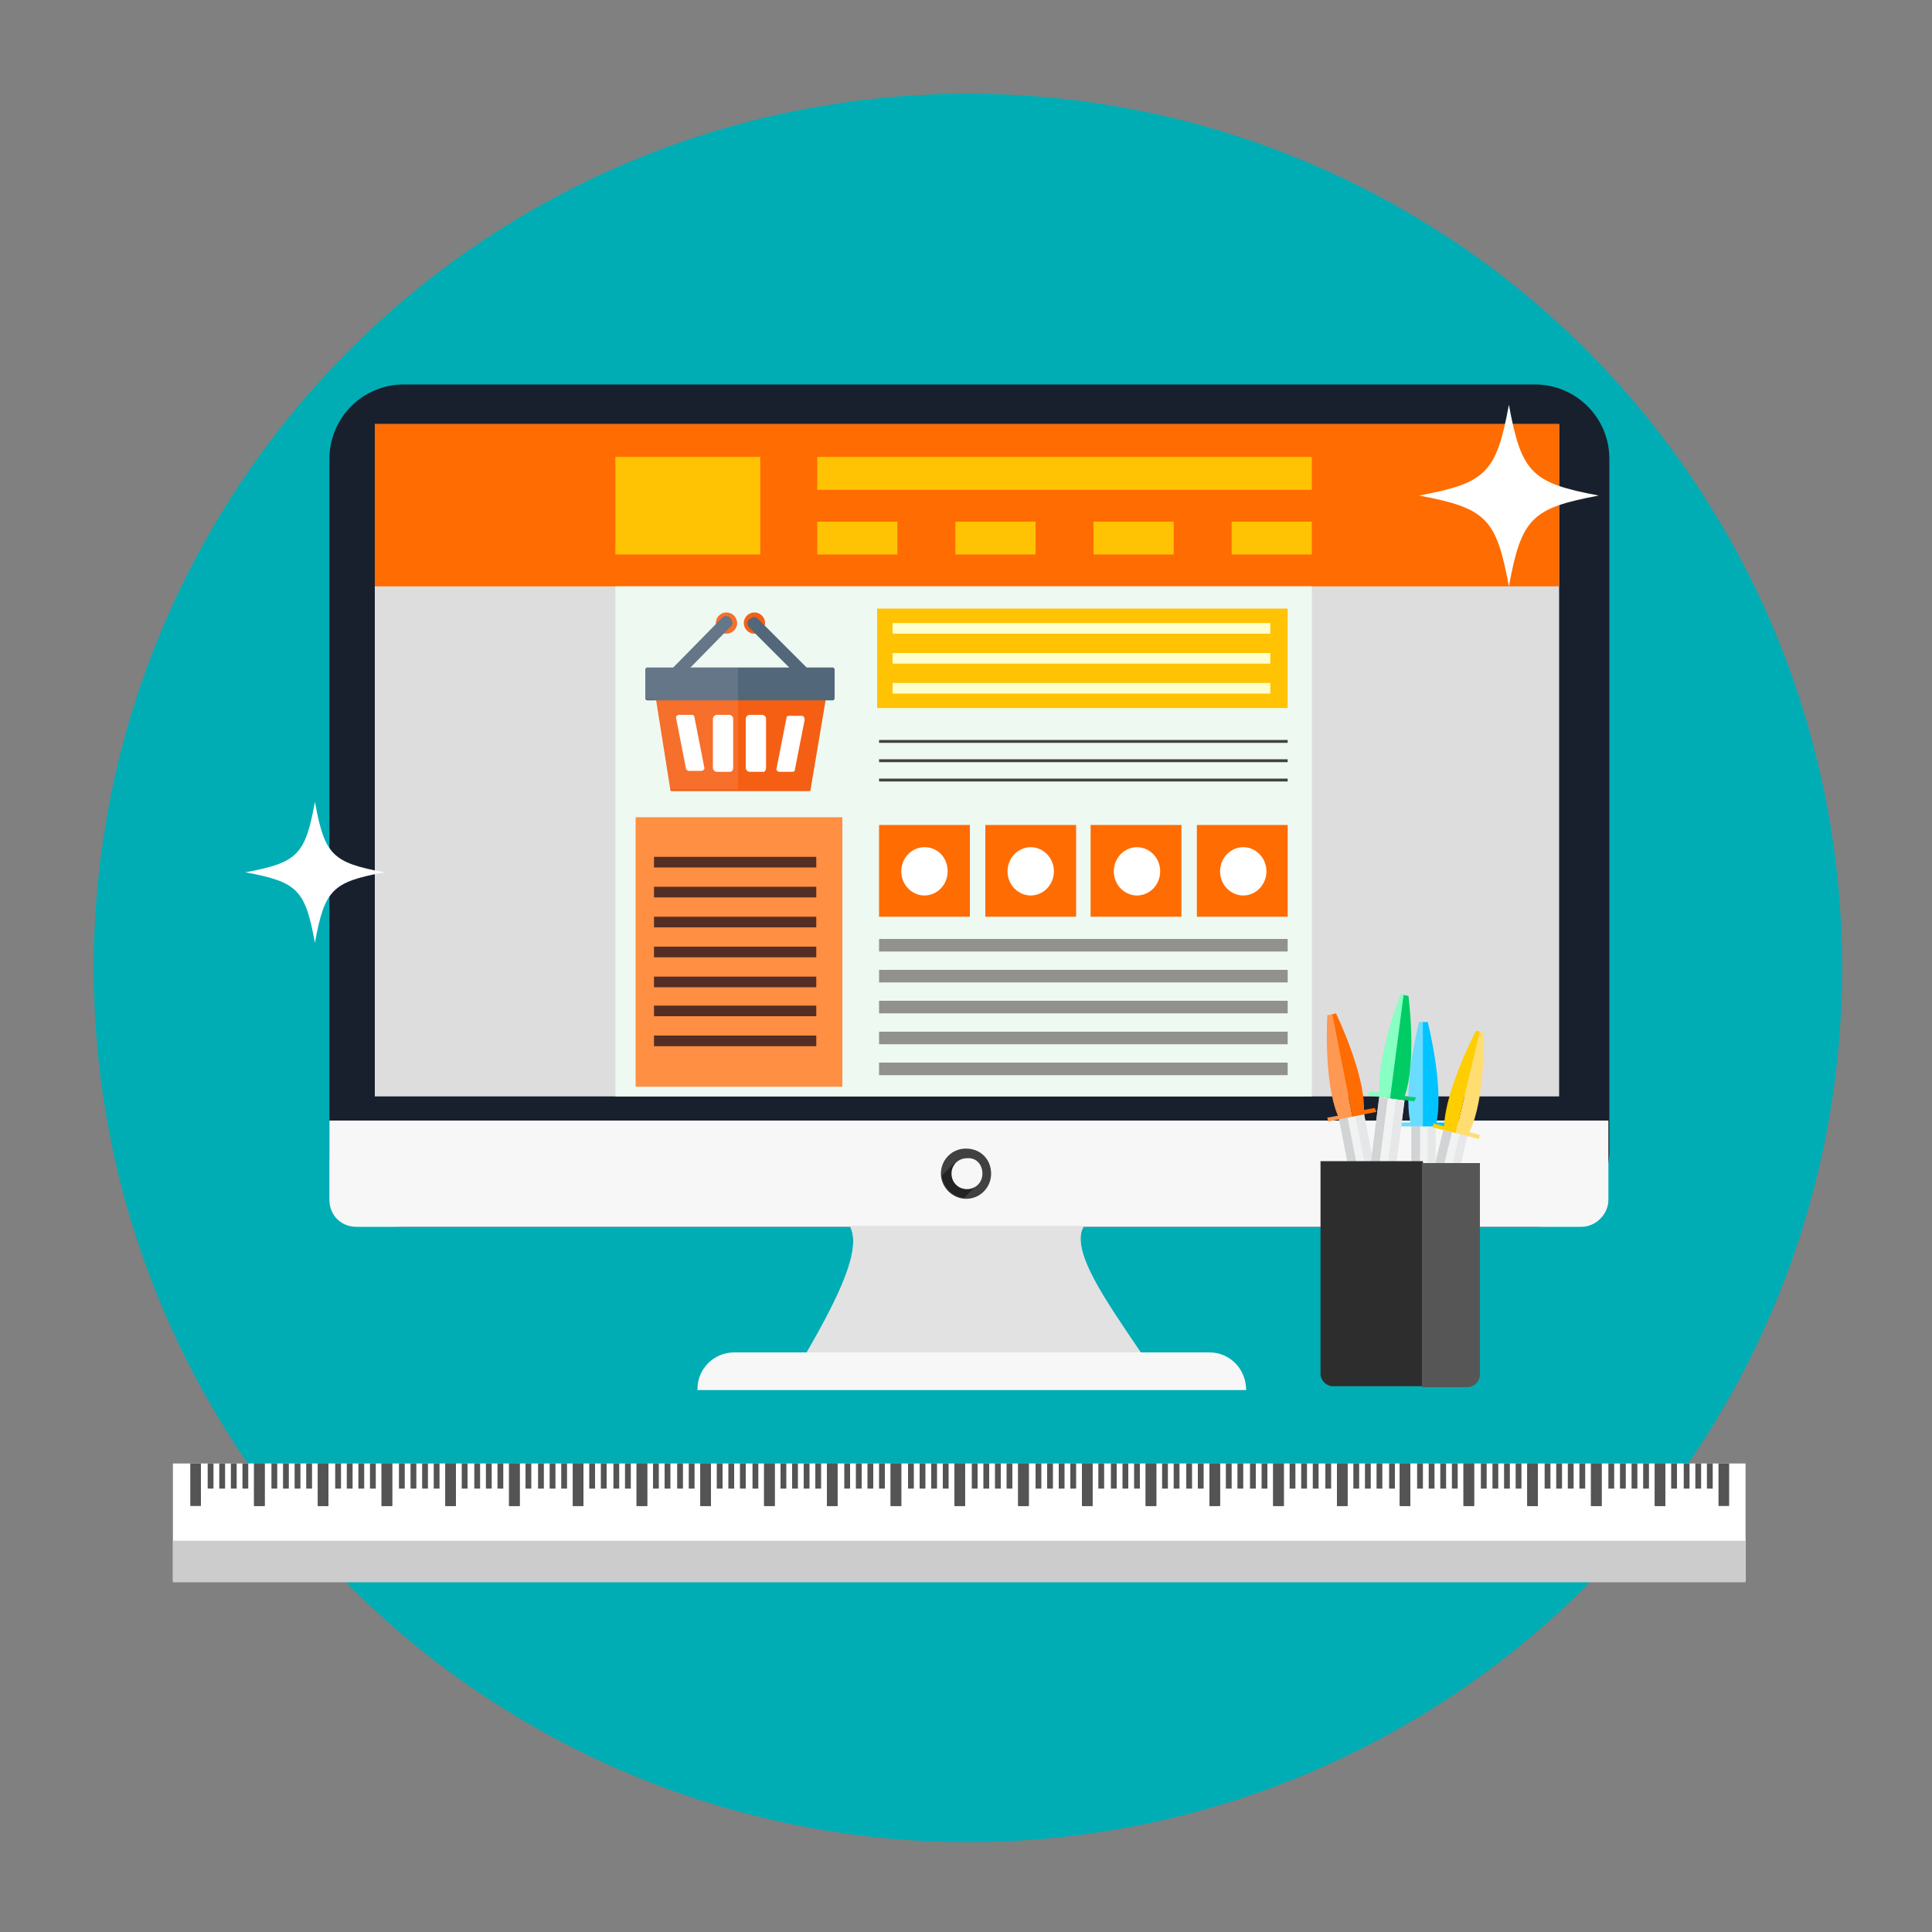 <?xml version="1.0" encoding="utf-8"?>
<!-- Generator: Adobe Illustrator 23.0.0, SVG Export Plug-In . SVG Version: 6.00 Build 0)  -->
<svg version="1.1" id="圖層_1" xmlns="http://www.w3.org/2000/svg" xmlns:xlink="http://www.w3.org/1999/xlink" x="0px" y="0px"
	 viewBox="0 0 200 200" style="enable-background:new 0 0 200 200;" xml:space="preserve">
<rect x="0" y="0" width="200" height="200" fill="#808080" stroke="none"/>
<style type="text/css">
	.st0{fill:#00ADB5;}
	.st1{fill:#18202D;}
	.st2{fill:#F7F7F7;}
	.st3{fill:#414142;}
	.st4{fill:#232323;}
	.st5{fill:#DDDDDD;}
	.st6{fill:#FF6C01;}
	.st7{fill:#EEF9F2;}
	.st8{fill:#FFC303;}
	.st9{fill:#FF8F43;}
	.st10{fill:#542E24;}
	.st11{fill:#FDFFCC;}
	.st12{fill:#424242;}
	.st13{fill:#91918D;}
	.st14{fill:#FFFFFF;}
	.st15{fill:#F55F14;}
	.st16{fill:#53677A;}
	.st17{opacity:0.1;fill:#FFFFFF;}
	.st18{fill:#CDCEC4;}
	.st19{fill:#E2E2E2;}
	.st20{fill:#CCCCCC;}
	.st21{fill:#545454;}
	.st22{fill:#F1F2F2;}
	.st23{fill:#D1D3D4;}
	.st24{fill:#E6E7E8;}
	.st25{fill:#FF9852;}
	.st26{fill:#69DCFF;}
	.st27{fill:#00C3FF;}
	.st28{fill:#88FFC3;}
	.st29{fill:#00CC66;}
	.st30{fill:#FFCE00;}
	.st31{fill:#FFDD71;}
	.st32{fill:#2D2D2D;}
	.st33{fill:#565656;}
</style>
<g>
	<circle class="st0" cx="100.2" cy="100.2" r="90.5"/>
	<g>
		<g id="_x32__1_">
			<g>
				<path class="st1" d="M158.9,127H41.8c-4.2,0-7.7-3.4-7.7-7.7V47.5c0-4.2,3.4-7.7,7.7-7.7h117.1c4.2,0,7.7,3.4,7.7,7.7v71.8
					C166.5,123.5,163.1,127,158.9,127z"/>
				<path class="st2" d="M34.1,116v8.2c0,1.6,1.2,2.8,2.8,2.8h126.8c1.5,0,2.8-1.3,2.8-2.8V116H34.1z"/>
			</g>
			<g>
				<path class="st3" d="M102.6,121.5c0,1.4-1.1,2.6-2.6,2.6c-1.4,0-2.6-1.2-2.6-2.6c0-1.4,1.1-2.6,2.6-2.6
					C101.5,118.9,102.6,120,102.6,121.5z"/>
				<path class="st4" d="M97.5,121.7c0.1,1.2,1.1,2.2,2.3,2.3l1.5-1.5l-2.5-2.1L97.5,121.7z"/>
				<path class="st2" d="M101.7,121.5c0,0.9-0.7,1.6-1.6,1.6c-0.9,0-1.6-0.7-1.6-1.6c0-0.9,0.7-1.6,1.6-1.6
					C101,119.8,101.7,120.5,101.7,121.5z"/>
			</g>
			<g>
				<rect x="38.8" y="43.9" class="st5" width="122.6" height="69.6"/>
				<rect x="38.8" y="43.9" class="st6" width="122.6" height="16.8"/>
				<rect x="63.7" y="60.7" class="st7" width="72.1" height="52.8"/>
				<rect x="90.8" y="63" class="st8" width="42.5" height="10.3"/>
				<rect x="65.8" y="84.6" class="st9" width="21.4" height="27.9"/>
				<g>
					<rect x="67.7" y="88.7" class="st10" width="16.8" height="1.1"/>
					<rect x="67.7" y="91.8" class="st10" width="16.8" height="1.1"/>
					<rect x="67.7" y="94.9" class="st10" width="16.8" height="1.1"/>
					<rect x="67.7" y="98" class="st10" width="16.8" height="1.1"/>
					<rect x="67.7" y="101.1" class="st10" width="16.8" height="1.1"/>
					<rect x="67.7" y="104.1" class="st10" width="16.8" height="1.1"/>
					<rect x="67.7" y="107.2" class="st10" width="16.8" height="1.1"/>
				</g>
				<rect x="92.4" y="64.5" class="st11" width="39.1" height="1.1"/>
				<rect x="92.4" y="67.6" class="st11" width="39.1" height="1.1"/>
				<rect x="92.4" y="70.7" class="st11" width="39.1" height="1.1"/>
				<rect x="91" y="76.6" class="st12" width="42.3" height="0.3"/>
				<rect x="91" y="78.6" class="st12" width="42.3" height="0.3"/>
				<rect x="91" y="80.6" class="st12" width="42.3" height="0.3"/>
				<rect x="91" y="85.4" class="st6" width="9.4" height="9.5"/>
				<rect x="102" y="85.4" class="st6" width="9.4" height="9.5"/>
				<rect x="112.9" y="85.4" class="st6" width="9.4" height="9.5"/>
				<rect x="123.9" y="85.4" class="st6" width="9.4" height="9.5"/>
				<rect x="91" y="97.2" class="st13" width="42.3" height="1.3"/>
				<rect x="91" y="100.4" class="st13" width="42.3" height="1.3"/>
				<rect x="91" y="103.6" class="st13" width="42.3" height="1.3"/>
				<rect x="91" y="106.8" class="st13" width="42.3" height="1.3"/>
				<rect x="91" y="110" class="st13" width="42.3" height="1.3"/>
				<path class="st14" d="M98.1,90.2c0,1.4-1.1,2.5-2.4,2.5c-1.3,0-2.4-1.1-2.4-2.5c0-1.4,1.1-2.5,2.4-2.5
					C97.1,87.7,98.1,88.8,98.1,90.2z"/>
				<path class="st14" d="M109.1,90.2c0,1.4-1.1,2.5-2.4,2.5c-1.3,0-2.4-1.1-2.4-2.5c0-1.4,1.1-2.5,2.4-2.5
					C108,87.7,109.1,88.8,109.1,90.2z"/>
				<path class="st14" d="M120.1,90.2c0,1.4-1.1,2.5-2.4,2.5c-1.3,0-2.4-1.1-2.4-2.5c0-1.4,1.1-2.5,2.4-2.5
					C119,87.7,120.1,88.8,120.1,90.2z"/>
				<path class="st14" d="M131.1,90.2c0,1.4-1.1,2.5-2.4,2.5c-1.3,0-2.4-1.1-2.4-2.5c0-1.4,1.1-2.5,2.4-2.5
					C130,87.7,131.1,88.8,131.1,90.2z"/>
				<g>
					<rect x="63.7" y="47.3" class="st8" width="15" height="10.1"/>
					<rect x="84.6" y="47.3" class="st8" width="51.2" height="3.4"/>
					<rect x="84.6" y="54" class="st8" width="8.3" height="3.4"/>
					<rect x="98.9" y="54" class="st8" width="8.3" height="3.4"/>
					<rect x="113.2" y="54" class="st8" width="8.3" height="3.4"/>
					<rect x="127.5" y="54" class="st8" width="8.3" height="3.4"/>
				</g>
				<g>
					<g>
						<g>
							<path class="st15" d="M83.9,81.8c0,0.1-0.1,0.1-0.1,0.1H69.5c-0.1,0-0.1-0.1-0.1-0.1l-1.7-10.7c0-0.3,0.2-0.5,0.5-0.5h17
								c0.3,0,0.5,0.2,0.5,0.5L83.9,81.8z"/>
							<path class="st14" d="M75.9,79.5v-5.1c0-0.2-0.2-0.4-0.4-0.4h-1.3c-0.2,0-0.4,0.2-0.4,0.4v5.1c0,0.2,0.2,0.4,0.4,0.4h1.3
								C75.8,79.9,75.9,79.7,75.9,79.5z"/>
							<path class="st14" d="M79.3,79.5v-5.1c0-0.2-0.2-0.4-0.4-0.4h-1.3c-0.2,0-0.4,0.2-0.4,0.4v5.1c0,0.2,0.2,0.4,0.4,0.4H79
								C79.2,79.9,79.3,79.7,79.3,79.5z"/>
							<path class="st14" d="M80.7,79.9h1.3c0.2,0,0.3-0.1,0.3-0.3l1-5.1c0-0.2-0.1-0.4-0.3-0.4h-1.3c-0.2,0-0.3,0.1-0.3,0.3l-1,5.1
								C80.3,79.7,80.5,79.9,80.7,79.9z"/>
							<path class="st14" d="M71.6,74h-1.3c-0.2,0-0.4,0.2-0.3,0.4l1,5.1c0,0.2,0.2,0.3,0.3,0.3h1.3c0.2,0,0.4-0.2,0.3-0.4l-1-5.1
								C71.9,74.1,71.8,74,71.6,74z"/>
						</g>
						<path class="st16" d="M86.4,72.3c0,0.1-0.1,0.2-0.2,0.2H67c-0.1,0-0.2-0.1-0.2-0.2v-3c0-0.1,0.1-0.2,0.2-0.2h19.2
							c0.1,0,0.2,0.1,0.2,0.2V72.3z"/>
						<path class="st15" d="M76.3,64.5c0,0.6-0.5,1.1-1.1,1.1c-0.6,0-1.1-0.5-1.1-1.1c0-0.6,0.5-1.1,1.1-1.1
							C75.8,63.4,76.3,63.9,76.3,64.5z"/>
						<path class="st15" d="M79.2,64.5c0,0.6-0.5,1.1-1.1,1.1c-0.6,0-1.1-0.5-1.1-1.1c0-0.6,0.5-1.1,1.1-1.1
							C78.7,63.4,79.2,63.9,79.2,64.5z"/>
						<path class="st16" d="M70.2,70.4c-0.3,0.3-0.7,0.3-0.9,0l0,0c-0.3-0.3-0.3-0.7,0-0.9l5.4-5.5c0.3-0.3,0.7-0.3,0.9,0l0,0
							c0.3,0.3,0.3,0.7,0,0.9L70.2,70.4z"/>
						<path class="st16" d="M83.9,69.5c0.3,0.3,0.3,0.7,0,0.9l0,0c-0.3,0.3-0.7,0.3-0.9,0L77.6,65c-0.3-0.3-0.3-0.7,0-0.9l0,0
							c0.3-0.3,0.7-0.3,0.9,0L83.9,69.5z"/>
					</g>
					<path class="st17" d="M71.6,69.1l3.5-3.5c0,0,0.1,0,0.1,0c0.7,0,1.2-0.7,1-1.4c-0.1-0.4-0.4-0.7-0.8-0.8
						c-0.7-0.2-1.4,0.4-1.4,1c0,0.1,0,0.1,0,0.2l-4.4,4.4H67c-0.1,0-0.2,0.1-0.2,0.2v3c0,0.1,0.1,0.2,0.2,0.2h0.8l1.4,9.2
						c0,0.1,0.1,0.1,0.1,0.1h7.1V69.1H71.6z"/>
				</g>
			</g>
			<g>
				<path class="st2" d="M129,143.9H72.2v-0.1c0-2.1,1.7-3.8,3.8-3.8h49.2C127.3,140,129,141.7,129,143.9L129,143.9z"/>
				<path class="st18" d="M112.2,127H88c0.4,0.8,0.4,1.8,0.2,2.9h23.9C111.8,128.7,111.7,127.7,112.2,127z"/>
				<path class="st19" d="M118.1,140H83.5c3.4-5.9,5.7-10.7,4.5-13.1h24.2C110.7,129.4,114.6,134.8,118.1,140z"/>
			</g>
		</g>
		<g id="_x37__1_">
			<rect x="17.9" y="151.5" class="st14" width="162.8" height="12.2"/>
			<rect x="17.9" y="159.5" class="st20" width="162.8" height="4.3"/>
			<g>
				<g>
					<rect x="19.7" y="151.5" class="st21" width="1.1" height="4.4"/>
					<rect x="26.3" y="151.5" class="st21" width="1.1" height="4.4"/>
					<rect x="21.5" y="151.5" class="st21" width="0.6" height="2.6"/>
					<rect x="22.7" y="151.5" class="st21" width="0.6" height="2.6"/>
					<rect x="23.9" y="151.5" class="st21" width="0.6" height="2.6"/>
					<rect x="25.1" y="151.5" class="st21" width="0.6" height="2.6"/>
				</g>
				<g>
					<rect x="26.3" y="151.5" class="st21" width="1.1" height="4.4"/>
					<rect x="32.9" y="151.5" class="st21" width="1.1" height="4.4"/>
					<rect x="28.1" y="151.5" class="st21" width="0.6" height="2.6"/>
					<rect x="29.3" y="151.5" class="st21" width="0.6" height="2.6"/>
					<rect x="30.5" y="151.5" class="st21" width="0.6" height="2.6"/>
					<rect x="31.7" y="151.5" class="st21" width="0.6" height="2.6"/>
				</g>
				<g>
					<rect x="32.9" y="151.5" class="st21" width="1.1" height="4.4"/>
					<rect x="39.5" y="151.5" class="st21" width="1.1" height="4.4"/>
					<rect x="34.7" y="151.5" class="st21" width="0.6" height="2.6"/>
					<rect x="35.9" y="151.5" class="st21" width="0.6" height="2.6"/>
					<rect x="37.1" y="151.5" class="st21" width="0.6" height="2.6"/>
					<rect x="38.3" y="151.5" class="st21" width="0.6" height="2.6"/>
				</g>
				<g>
					<rect x="39.5" y="151.5" class="st21" width="1.1" height="4.4"/>
					<rect x="46.1" y="151.5" class="st21" width="1.1" height="4.4"/>
					<rect x="41.3" y="151.5" class="st21" width="0.6" height="2.6"/>
					<rect x="42.5" y="151.5" class="st21" width="0.6" height="2.6"/>
					<rect x="43.7" y="151.5" class="st21" width="0.6" height="2.6"/>
					<rect x="44.9" y="151.5" class="st21" width="0.6" height="2.6"/>
				</g>
				<g>
					<rect x="46.1" y="151.5" class="st21" width="1.1" height="4.4"/>
					<rect x="52.7" y="151.5" class="st21" width="1.1" height="4.4"/>
					<rect x="47.8" y="151.5" class="st21" width="0.6" height="2.6"/>
					<rect x="49.1" y="151.5" class="st21" width="0.6" height="2.6"/>
					<rect x="50.3" y="151.5" class="st21" width="0.6" height="2.6"/>
					<rect x="51.5" y="151.5" class="st21" width="0.6" height="2.6"/>
				</g>
				<g>
					<rect x="52.7" y="151.5" class="st21" width="1.1" height="4.4"/>
					<rect x="59.3" y="151.5" class="st21" width="1.1" height="4.4"/>
					<rect x="54.4" y="151.5" class="st21" width="0.6" height="2.6"/>
					<rect x="55.7" y="151.5" class="st21" width="0.6" height="2.6"/>
					<rect x="56.9" y="151.5" class="st21" width="0.6" height="2.6"/>
					<rect x="58.1" y="151.5" class="st21" width="0.6" height="2.6"/>
				</g>
				<g>
					<rect x="59.3" y="151.5" class="st21" width="1.1" height="4.4"/>
					<rect x="65.9" y="151.5" class="st21" width="1.1" height="4.4"/>
					<rect x="61" y="151.5" class="st21" width="0.6" height="2.6"/>
					<rect x="62.2" y="151.5" class="st21" width="0.6" height="2.6"/>
					<rect x="63.5" y="151.5" class="st21" width="0.6" height="2.6"/>
					<rect x="64.7" y="151.5" class="st21" width="0.6" height="2.6"/>
				</g>
				<g>
					<rect x="65.9" y="151.5" class="st21" width="1.1" height="4.4"/>
					<rect x="72.5" y="151.5" class="st21" width="1.1" height="4.4"/>
					<rect x="67.6" y="151.5" class="st21" width="0.6" height="2.6"/>
					<rect x="68.8" y="151.5" class="st21" width="0.6" height="2.6"/>
					<rect x="70.1" y="151.5" class="st21" width="0.6" height="2.6"/>
					<rect x="71.3" y="151.5" class="st21" width="0.6" height="2.6"/>
				</g>
				<g>
					<rect x="72.5" y="151.5" class="st21" width="1.1" height="4.4"/>
					<rect x="79.1" y="151.5" class="st21" width="1.1" height="4.4"/>
					<rect x="74.2" y="151.5" class="st21" width="0.6" height="2.6"/>
					<rect x="75.4" y="151.5" class="st21" width="0.6" height="2.6"/>
					<rect x="76.6" y="151.5" class="st21" width="0.6" height="2.6"/>
					<rect x="77.9" y="151.5" class="st21" width="0.6" height="2.6"/>
				</g>
				<g>
					<rect x="79.1" y="151.5" class="st21" width="1.1" height="4.4"/>
					<rect x="85.6" y="151.5" class="st21" width="1.1" height="4.4"/>
					<rect x="80.8" y="151.5" class="st21" width="0.6" height="2.6"/>
					<rect x="82" y="151.5" class="st21" width="0.6" height="2.6"/>
					<rect x="83.2" y="151.5" class="st21" width="0.6" height="2.6"/>
					<rect x="84.4" y="151.5" class="st21" width="0.6" height="2.6"/>
				</g>
				<g>
					<rect x="85.6" y="151.5" class="st21" width="1.1" height="4.4"/>
					<rect x="92.2" y="151.5" class="st21" width="1.1" height="4.4"/>
					<rect x="87.4" y="151.5" class="st21" width="0.6" height="2.6"/>
					<rect x="88.6" y="151.5" class="st21" width="0.6" height="2.6"/>
					<rect x="89.8" y="151.5" class="st21" width="0.6" height="2.6"/>
					<rect x="91" y="151.5" class="st21" width="0.6" height="2.6"/>
				</g>
				<g>
					<rect x="92.2" y="151.5" class="st21" width="1.1" height="4.4"/>
					<rect x="98.8" y="151.5" class="st21" width="1.1" height="4.4"/>
					<rect x="94" y="151.5" class="st21" width="0.6" height="2.6"/>
					<rect x="95.2" y="151.5" class="st21" width="0.6" height="2.6"/>
					<rect x="96.4" y="151.5" class="st21" width="0.6" height="2.6"/>
					<rect x="97.6" y="151.5" class="st21" width="0.6" height="2.6"/>
				</g>
				<g>
					<rect x="98.8" y="151.5" class="st21" width="1.1" height="4.4"/>
					<rect x="105.4" y="151.5" class="st21" width="1.1" height="4.4"/>
					<rect x="100.6" y="151.5" class="st21" width="0.6" height="2.6"/>
					<rect x="101.8" y="151.5" class="st21" width="0.6" height="2.6"/>
					<rect x="103" y="151.5" class="st21" width="0.6" height="2.6"/>
					<rect x="104.2" y="151.5" class="st21" width="0.6" height="2.6"/>
				</g>
				<g>
					<rect x="105.4" y="151.5" class="st21" width="1.1" height="4.4"/>
					<rect x="112" y="151.5" class="st21" width="1.1" height="4.4"/>
					<rect x="107.2" y="151.5" class="st21" width="0.6" height="2.6"/>
					<rect x="108.4" y="151.5" class="st21" width="0.6" height="2.6"/>
					<rect x="109.6" y="151.5" class="st21" width="0.6" height="2.6"/>
					<rect x="110.8" y="151.5" class="st21" width="0.6" height="2.6"/>
				</g>
				<g>
					<rect x="112" y="151.5" class="st21" width="1.1" height="4.4"/>
					<rect x="118.6" y="151.5" class="st21" width="1.1" height="4.4"/>
					<rect x="113.7" y="151.5" class="st21" width="0.6" height="2.6"/>
					<rect x="115" y="151.5" class="st21" width="0.6" height="2.6"/>
					<rect x="116.2" y="151.5" class="st21" width="0.6" height="2.6"/>
					<rect x="117.4" y="151.5" class="st21" width="0.6" height="2.6"/>
				</g>
				<g>
					<rect x="118.6" y="151.5" class="st21" width="1.1" height="4.4"/>
					<rect x="125.2" y="151.5" class="st21" width="1.1" height="4.4"/>
					<rect x="120.3" y="151.5" class="st21" width="0.6" height="2.6"/>
					<rect x="121.5" y="151.5" class="st21" width="0.6" height="2.6"/>
					<rect x="122.8" y="151.5" class="st21" width="0.6" height="2.6"/>
					<rect x="124" y="151.5" class="st21" width="0.6" height="2.6"/>
				</g>
				<g>
					<rect x="125.2" y="151.5" class="st21" width="1.1" height="4.4"/>
					<rect x="131.8" y="151.5" class="st21" width="1.1" height="4.4"/>
					<rect x="126.9" y="151.5" class="st21" width="0.6" height="2.6"/>
					<rect x="128.1" y="151.5" class="st21" width="0.6" height="2.6"/>
					<rect x="129.4" y="151.5" class="st21" width="0.6" height="2.6"/>
					<rect x="130.6" y="151.5" class="st21" width="0.6" height="2.6"/>
				</g>
				<g>
					<rect x="131.8" y="151.5" class="st21" width="1.1" height="4.4"/>
					<rect x="138.4" y="151.5" class="st21" width="1.1" height="4.4"/>
					<rect x="133.5" y="151.5" class="st21" width="0.6" height="2.6"/>
					<rect x="134.7" y="151.5" class="st21" width="0.6" height="2.6"/>
					<rect x="135.9" y="151.5" class="st21" width="0.6" height="2.6"/>
					<rect x="137.2" y="151.5" class="st21" width="0.6" height="2.6"/>
				</g>
				<g>
					<rect x="138.4" y="151.5" class="st21" width="1.1" height="4.4"/>
					<rect x="144.9" y="151.5" class="st21" width="1.1" height="4.4"/>
					<rect x="140.1" y="151.5" class="st21" width="0.6" height="2.6"/>
					<rect x="141.3" y="151.5" class="st21" width="0.6" height="2.6"/>
					<rect x="142.5" y="151.5" class="st21" width="0.6" height="2.6"/>
					<rect x="143.8" y="151.5" class="st21" width="0.6" height="2.6"/>
				</g>
				<g>
					<rect x="144.9" y="151.5" class="st21" width="1.1" height="4.4"/>
					<rect x="151.5" y="151.5" class="st21" width="1.1" height="4.4"/>
					<rect x="146.7" y="151.5" class="st21" width="0.6" height="2.6"/>
					<rect x="147.9" y="151.5" class="st21" width="0.6" height="2.6"/>
					<rect x="149.1" y="151.5" class="st21" width="0.6" height="2.6"/>
					<rect x="150.3" y="151.5" class="st21" width="0.6" height="2.6"/>
				</g>
				<g>
					<rect x="151.5" y="151.5" class="st21" width="1.1" height="4.4"/>
					<rect x="158.1" y="151.5" class="st21" width="1.1" height="4.4"/>
					<rect x="153.3" y="151.5" class="st21" width="0.6" height="2.6"/>
					<rect x="154.5" y="151.5" class="st21" width="0.6" height="2.6"/>
					<rect x="155.7" y="151.5" class="st21" width="0.6" height="2.6"/>
					<rect x="156.9" y="151.5" class="st21" width="0.6" height="2.6"/>
				</g>
				<g>
					<rect x="158.1" y="151.5" class="st21" width="1.1" height="4.4"/>
					<rect x="164.7" y="151.5" class="st21" width="1.1" height="4.4"/>
					<rect x="159.9" y="151.5" class="st21" width="0.6" height="2.6"/>
					<rect x="161.1" y="151.5" class="st21" width="0.6" height="2.6"/>
					<rect x="162.3" y="151.5" class="st21" width="0.6" height="2.6"/>
					<rect x="163.5" y="151.5" class="st21" width="0.6" height="2.6"/>
				</g>
				<g>
					<rect x="164.7" y="151.5" class="st21" width="1.1" height="4.4"/>
					<rect x="171.3" y="151.5" class="st21" width="1.1" height="4.4"/>
					<rect x="166.5" y="151.5" class="st21" width="0.6" height="2.6"/>
					<rect x="167.7" y="151.5" class="st21" width="0.6" height="2.6"/>
					<rect x="168.9" y="151.5" class="st21" width="0.6" height="2.6"/>
					<rect x="170.1" y="151.5" class="st21" width="0.6" height="2.6"/>
				</g>
				<g>
					<rect x="171.3" y="151.5" class="st21" width="1.1" height="4.4"/>
					<rect x="177.9" y="151.5" class="st21" width="1.1" height="4.4"/>
					<rect x="173" y="151.5" class="st21" width="0.6" height="2.6"/>
					<rect x="174.3" y="151.5" class="st21" width="0.6" height="2.6"/>
					<rect x="175.5" y="151.5" class="st21" width="0.6" height="2.6"/>
					<rect x="176.7" y="151.5" class="st21" width="0.6" height="2.6"/>
				</g>
			</g>
		</g>
		<g>
			<g>
				<polygon class="st22" points="143.9,129.1 141.3,129.6 138.6,115.8 141.2,115.3 				"/>
				<polygon class="st23" points="142.2,129.5 141.3,129.6 138.6,115.8 139.5,115.7 				"/>
				<polygon class="st24" points="143,129.3 143.9,129.1 141.2,115.3 140.3,115.5 				"/>
				<path class="st25" d="M137.4,105.1c0,0-0.4,6.9,1.1,10.4l-1.1,0.2l0.1,0.4l2.5-0.5l-2.1-10.6L137.4,105.1z"/>
				<path class="st6" d="M142.3,114.7l-1.1,0.2c0.1-3.8-2.9-10-2.9-10l-0.4,0.1l2.1,10.6l2.5-0.5L142.3,114.7z"/>
			</g>
			<g>
				<rect x="146.1" y="116.6" class="st22" width="2.6" height="14.1"/>
				<rect x="146.1" y="116.6" class="st23" width="0.9" height="14.1"/>
				<rect x="147.8" y="116.6" class="st24" width="0.8" height="14.1"/>
				<path class="st26" d="M146.9,105.8c0,0-1.7,6.7-0.9,10.4h-1.1v0.4h2.5v-10.8H146.9z"/>
				<path class="st27" d="M149.9,116.2h-1.2c0.8-3.7-0.9-10.4-0.9-10.4h-0.5v10.8h2.5V116.2z"/>
			</g>
			<g>
				<polygon class="st22" points="143.6,127.8 141,127.5 142.8,113.5 145.4,113.9 				"/>
				
					<rect x="135.3" y="120.1" transform="matrix(0.126 -0.992 0.992 0.126 4.814 246.574)" class="st23" width="14" height="0.9"/>
				<polygon class="st24" points="142.8,127.7 143.6,127.8 145.4,113.9 144.5,113.8 				"/>
				<path class="st28" d="M145,102.9c0,0-2.5,6.4-2.2,10.2l-1.1-0.1l-0.1,0.4l2.5,0.3l1.4-10.7L145,102.9z"/>
				<path class="st29" d="M146.6,113.6l-1.2-0.1c1.3-3.6,0.4-10.4,0.4-10.4l-0.5-0.1l-1.4,10.7l2.5,0.3L146.6,113.6z"/>
			</g>
			<g>
				<polygon class="st22" points="148.7,131.3 146.1,130.7 149.4,117 151.9,117.6 				"/>
				<polygon class="st23" points="147,130.9 146.1,130.7 149.4,117 150.3,117.2 				"/>
				<polygon class="st24" points="147.9,131.1 148.7,131.3 151.9,117.6 151.1,117.4 				"/>
				<path class="st30" d="M152.8,106.7c0,0-3.2,6.1-3.3,9.9l-1.1-0.3l-0.1,0.4l2.4,0.6l2.5-10.5L152.8,106.7z"/>
				<path class="st31" d="M153.2,117.5l-1.1-0.3c1.7-3.4,1.5-10.3,1.5-10.3l-0.4-0.1l-2.5,10.5l2.4,0.6L153.2,117.5z"/>
			</g>
			<g>
				<path class="st32" d="M136.7,120.3v21.9c0,0.7,0.6,1.3,1.3,1.3h9.3v-23.3H136.7z"/>
				<path class="st33" d="M147.2,120.3v23.3h4.7c0.7,0,1.3-0.6,1.3-1.3v-21.9H147.2z"/>
			</g>
		</g>
		<path class="st14" d="M165.5,51.3c-6.9,1.3-8,2.3-9.3,9.4c-1.3-7-2.3-8.1-9.3-9.4c6.9-1.3,8-2.3,9.3-9.4
			C157.5,49,158.6,50,165.5,51.3z"/>
		<path class="st14" d="M39.8,90.3c-5.4,1-6.2,1.8-7.2,7.3c-1-5.5-1.8-6.3-7.2-7.3c5.4-1,6.2-1.8,7.2-7.3
			C33.6,88.5,34.4,89.3,39.8,90.3z"/>
	</g>
</g>
</svg>
